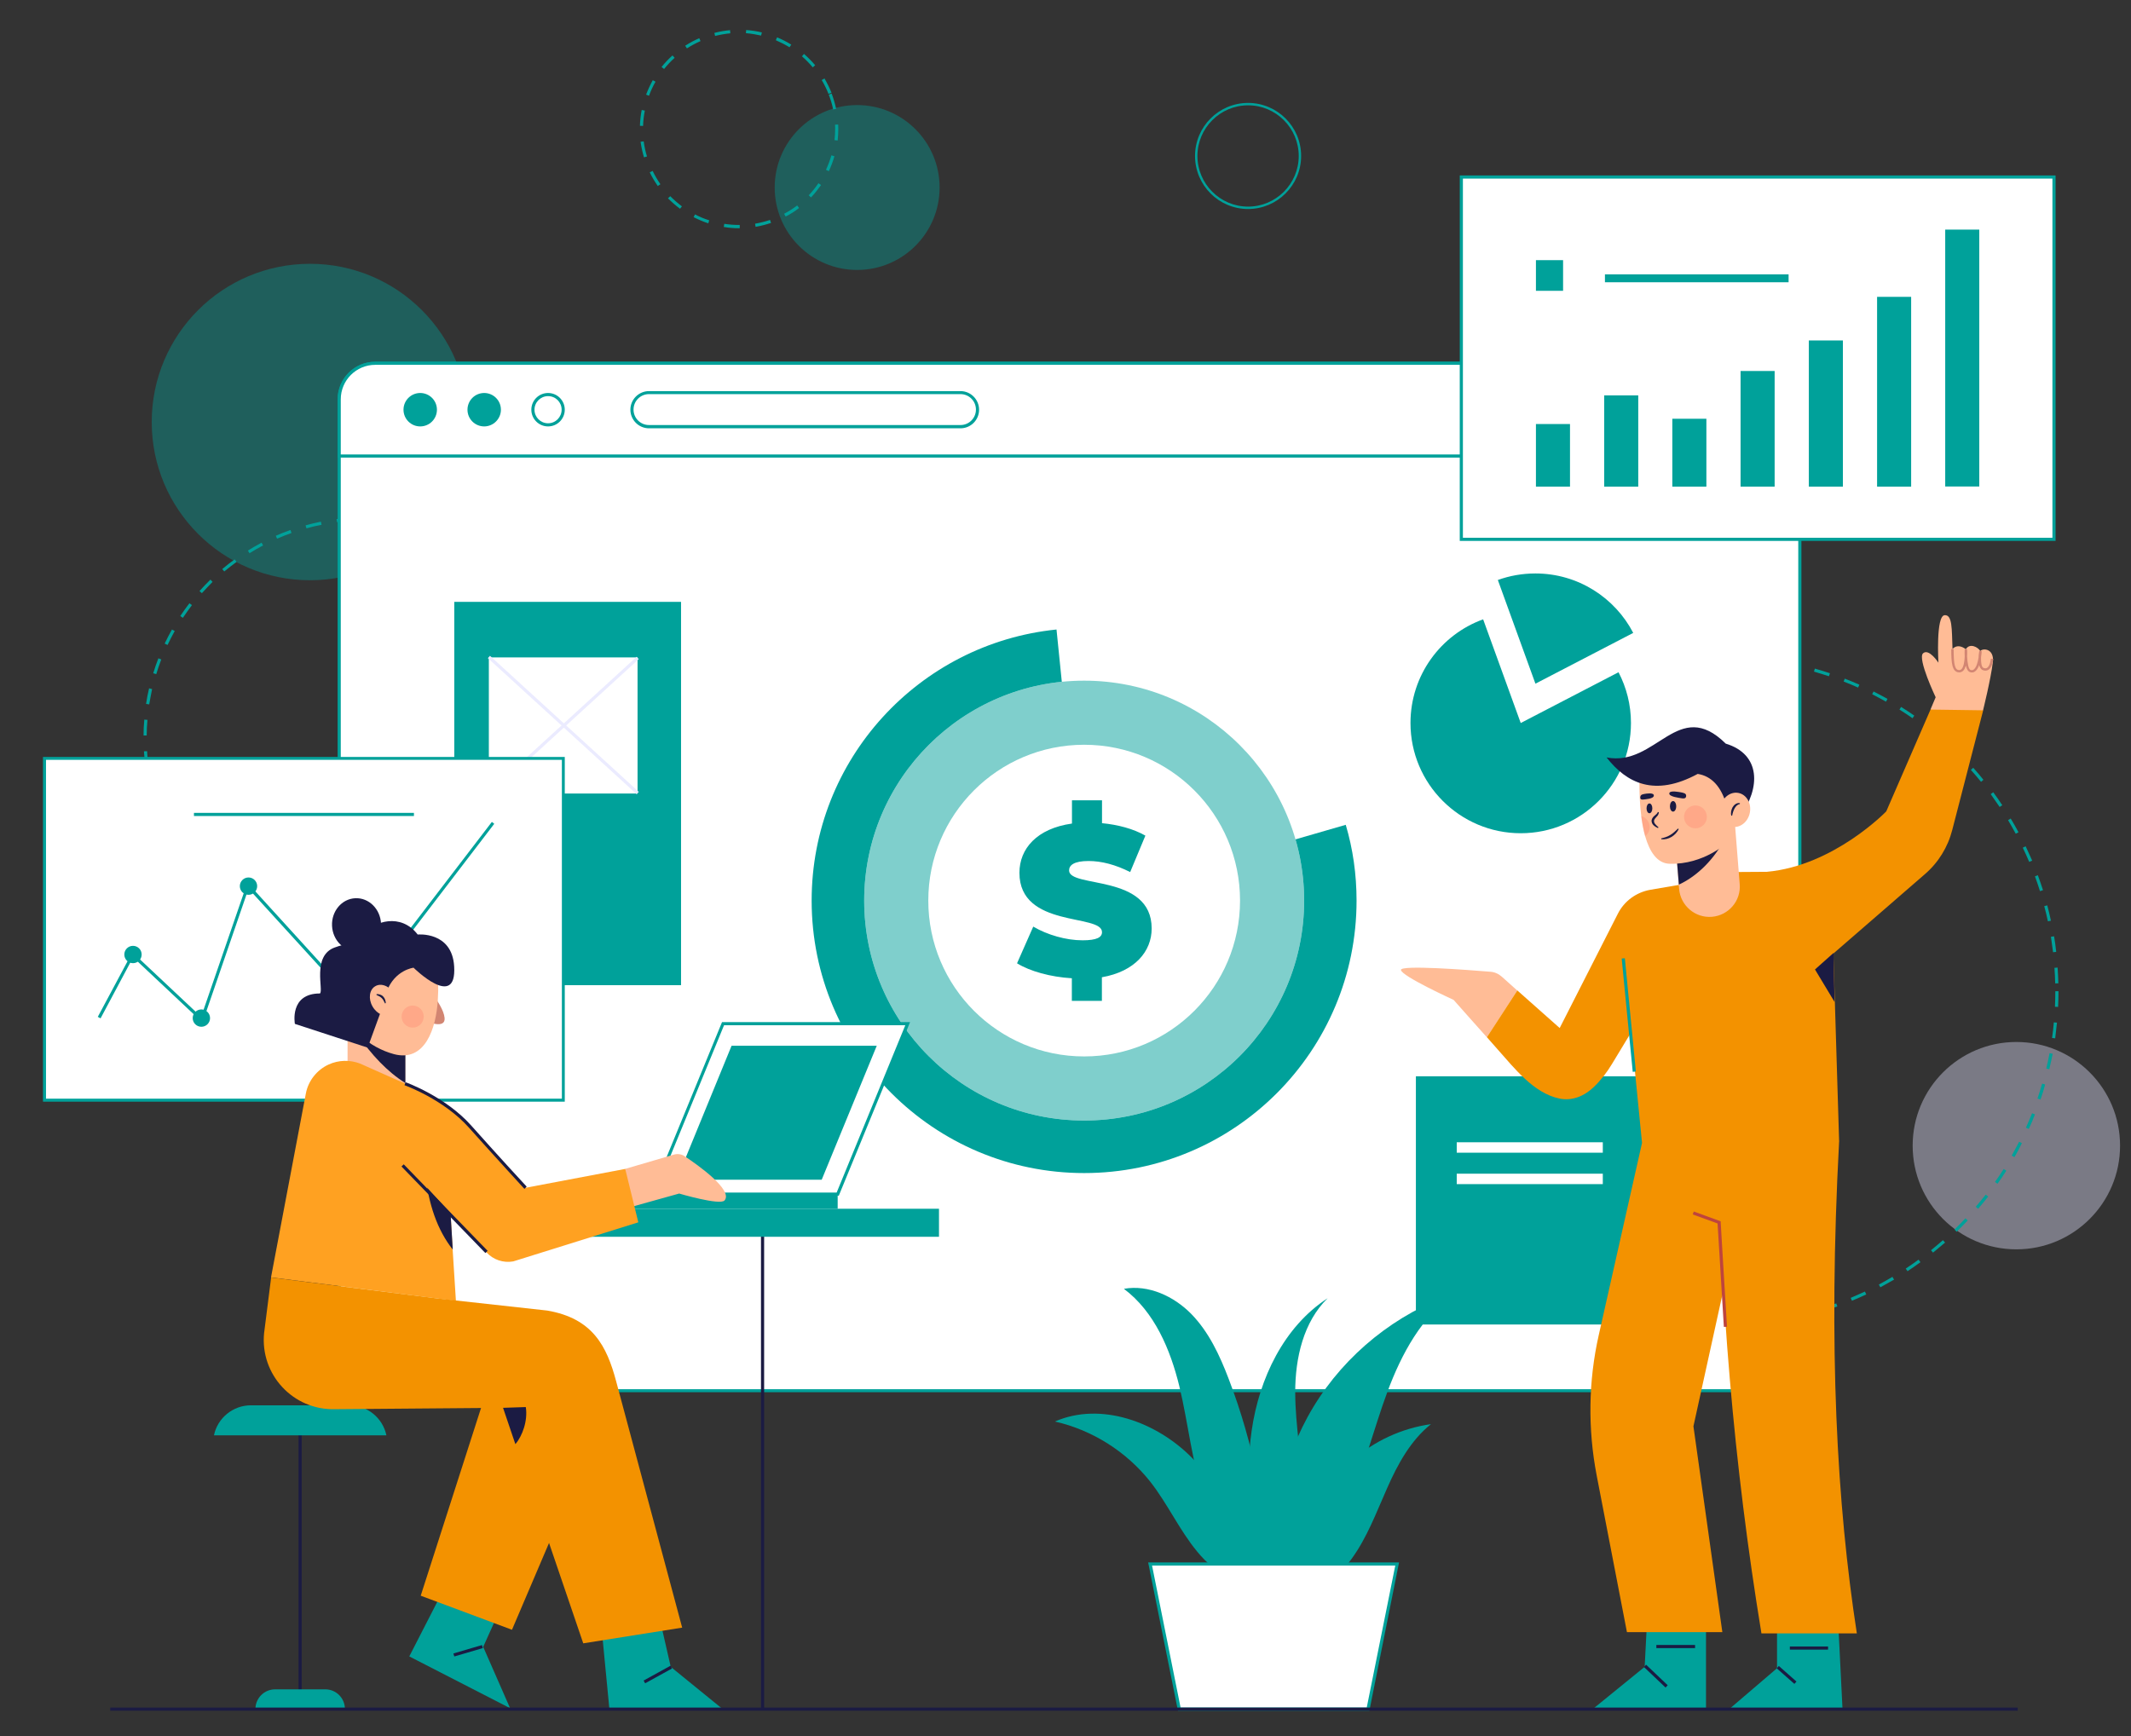 <svg xmlns="http://www.w3.org/2000/svg" xmlns:xlink="http://www.w3.org/1999/xlink" id="Layer_1" x="0px" y="0px" viewBox="0 0 1695.3 1381.4" style="enable-background:new 0 0 1695.3 1381.4;" xml:space="preserve"><rect x="0" y="0" width="1695.3" height="1381.4" fill="#333333" stroke="none"/><style type="text/css">	.st0{opacity:0.4;fill:#E5E5FF;enable-background:new    ;}	.st1{opacity:0.4;fill:#00A19A;enable-background:new    ;}	.st2{fill:#00A19A;}	.st3{fill:#FFFFFF;}	.st4{opacity:0.5;fill:#00A19A;enable-background:new    ;}	.st5{fill:#EBEBFF;}	.st6{fill:none;}	.st7{fill:#1B1B43;}	.st8{fill:#F39200;}	.st9{fill:#BE443D;}	.st10{fill:#FFBC96;}	.st11{fill:#D28572;}	.st12{opacity:0.2;fill:#FE5B52;enable-background:new    ;}	.st13{fill:#FFA121;}</style><g id="BACKGROUND"></g><g id="OBJECTS">	<g>		<g>			<ellipse class="st0" cx="1604.1" cy="911.6" rx="82.5" ry="82.5"></ellipse>			<ellipse class="st1" cx="246.6" cy="335.8" rx="125.9" ry="125.9"></ellipse>			<circle class="st1" cx="681.9" cy="149.2" r="65.6"></circle>			<path class="st2" d="M588,181.6c-4.1,0-8.2-0.3-12.2-1l0.4-2.5c3.9,0.6,7.9,0.9,11.8,0.9h0.5v2.5L588,181.6z M601.1,180.5    l-0.4-2.5c4-0.7,8-1.7,11.9-3l0.8,2.4C609.4,178.7,605.2,179.8,601.1,180.5z M563.5,177.7c-4-1.3-8-3-11.7-4.9l1.1-2.2    c3.6,1.9,7.4,3.5,11.3,4.7L563.5,177.7z M625,172.3l-1.2-2.2c3.6-1.9,7.1-4.1,10.4-6.6l1.5,2C632.4,168.1,628.8,170.4,625,172.3z     M541,166.1c-3.4-2.5-6.6-5.3-9.6-8.3l1.8-1.7c2.9,2.9,6,5.6,9.3,8.1L541,166.1z M645.2,157.1l-1.8-1.7c2.8-3,5.4-6.2,7.7-9.6    l2.1,1.4C650.7,150.7,648.1,154,645.2,157.1z M523.3,148c-2.4-3.5-4.6-7.1-6.4-10.9l2.3-1.1c1.8,3.7,3.9,7.3,6.2,10.6L523.3,148z     M659.4,136.2l-2.3-1.1c1.7-3.7,3.2-7.6,4.3-11.5l2.4,0.7C662.7,128.3,661.2,132.3,659.4,136.2z M512.3,125.2    c-1.2-4.1-2.1-8.2-2.7-12.4l2.5-0.3c0.5,4,1.4,8.1,2.6,12L512.3,125.2z M666.4,111.8l-2.5-0.3c0.3-2.9,0.5-5.9,0.5-8.9    c0-1.1,0-2.3-0.1-3.4l2.5-0.1c0.1,1.2,0.1,2.3,0.1,3.5C666.9,105.7,666.7,108.8,666.4,111.8z M511.6,100.2l-2.5-0.1    c0.1-4.2,0.6-8.5,1.4-12.6L513,88C512.2,92,511.7,96.1,511.6,100.2z M662.8,87.1c-0.8-4-2-8-3.5-11.8l2.3-0.9    c1.5,4,2.7,8.1,3.6,12.2L662.8,87.1z M516.3,76.2l-2.3-0.9c1.5-4,3.3-7.8,5.3-11.5l2.2,1.2C519.4,68.6,517.7,72.4,516.3,76.2z     M659.1,74.7c-1.5-3.8-3.3-7.5-5.4-11l2.2-1.3c2.1,3.6,4,7.5,5.6,11.4L659.1,74.7z M528.3,54.9l-2-1.6c2.6-3.3,5.6-6.4,8.7-9.2    l1.7,1.9C533.7,48.7,530.9,51.7,528.3,54.9z M646.6,53.6c-2.6-3.1-5.5-6.1-8.6-8.8l1.6-1.9c3.2,2.8,6.2,5.8,8.9,9L646.6,53.6z     M546.5,38.5l-1.4-2.1c3.5-2.3,7.3-4.3,11.2-6l1,2.3C553.6,34.3,549.9,36.3,546.5,38.5z M628.1,37.6c-3.5-2.1-7.2-4-10.9-5.6    l1-2.3c3.9,1.6,7.7,3.6,11.3,5.8L628.1,37.6z M568.9,28.6l-0.6-2.4c4.1-1.1,8.3-1.8,12.5-2.2l0.2,2.5    C577,26.9,572.9,27.6,568.9,28.6z M605.5,28.3c-4-0.9-8.1-1.6-12.1-1.9l0.2-2.5c4.2,0.3,8.4,0.9,12.5,1.9L605.5,28.3z"></path>			<path class="st2" d="M1375.6,1055.3v-2.5c4.1-0.1,8.3-0.2,12.4-0.5l0.2,2.5C1384,1055.1,1379.7,1055.2,1375.6,1055.3z     M1363,1055.2c-4.2-0.1-8.4-0.3-12.5-0.7l0.2-2.5c4.1,0.3,8.3,0.5,12.4,0.6L1363,1055.2z M1400.6,1053.7l-0.3-2.5    c4.1-0.5,8.3-1,12.3-1.7l0.4,2.5C1408.9,1052.7,1404.8,1053.2,1400.6,1053.7z M1338,1053.3c-4.1-0.5-8.3-1.1-12.4-1.8l0.4-2.5    c4.1,0.7,8.2,1.3,12.3,1.8L1338,1053.3z M1425.4,1049.8l-0.5-2.4c4.1-0.8,8.1-1.8,12.1-2.8l0.6,2.4    C1433.6,1048,1429.5,1048.9,1425.4,1049.8z M1313.2,1049.1c-4.1-0.9-8.2-1.9-12.2-3l0.7-2.4c4,1.1,8,2.1,12.1,3L1313.2,1049.1z     M1449.7,1043.5l-0.7-2.4c3.9-1.2,7.9-2.5,11.8-4l0.9,2.4C1457.7,1040.9,1453.7,1042.3,1449.7,1043.5z M1289,1042.6    c-4-1.3-8-2.7-11.9-4.1l0.9-2.3c3.9,1.5,7.8,2.8,11.8,4.1L1289,1042.6z M1473.3,1035l-1-2.3c3.8-1.6,7.6-3.3,11.3-5l1.1,2.3    C1481,1031.7,1477.1,1033.4,1473.3,1035z M1265.5,1033.7c-3.8-1.7-7.7-3.4-11.4-5.2l1.1-2.2c3.7,1.8,7.5,3.6,11.3,5.2    L1265.5,1033.7z M1495.9,1024.3l-1.2-2.2c3.6-1.9,7.3-4,10.8-6.1l1.3,2.2C1503.3,1020.2,1499.6,1022.3,1495.9,1024.3z     M1242.9,1022.7c-3.7-2-7.3-4.1-10.9-6.3l1.3-2.1c3.5,2.2,7.2,4.3,10.8,6.2L1242.9,1022.7z M1517.5,1011.5l-1.4-2.1    c3.5-2.3,6.9-4.7,10.2-7.1l1.5,2C1524.4,1006.8,1521,1009.2,1517.5,1011.5z M1221.4,1009.6c-3.4-2.3-6.9-4.8-10.2-7.3l1.5-2    c3.3,2.5,6.7,4.9,10.1,7.2L1221.4,1009.6z M1537.8,996.7l-1.6-1.9c3.2-2.6,6.4-5.3,9.5-8l1.7,1.9    C1544.2,991.4,1541,994.1,1537.8,996.7z M1201.3,994.5c-3.2-2.7-6.4-5.4-9.5-8.2l1.7-1.9c3.1,2.8,6.2,5.5,9.4,8.1L1201.3,994.5z     M1556.6,980.1l-1.7-1.8c3-2.9,5.9-5.9,8.7-8.9l1.8,1.7C1562.5,974.2,1559.6,977.2,1556.6,980.1z M1182.7,977.7    c-3-2.9-5.9-6-8.7-9.1l1.8-1.7c2.8,3,5.7,6.1,8.6,9L1182.7,977.7z M1573.7,961.8l-1.9-1.6c2.7-3.1,5.3-6.4,7.9-9.6l2,1.5    C1579.1,955.3,1576.5,958.6,1573.7,961.8z M1165.8,959.2c-2.7-3.2-5.3-6.5-7.8-9.8l2-1.5c2.5,3.3,5.1,6.6,7.7,9.7L1165.8,959.2z     M1589.1,941.9l-2-1.4c2.4-3.4,4.7-6.9,6.9-10.3l2.1,1.3C1593.9,935,1591.6,938.5,1589.1,941.9z M1150.6,939.1    c-2.4-3.4-4.7-7-6.8-10.5l2.1-1.3c2.2,3.5,4.4,7,6.8,10.4L1150.6,939.1z M1602.6,920.7l-2.2-1.2c2-3.6,4-7.3,5.9-11l2.2,1.1    C1606.7,913.4,1604.7,917.1,1602.6,920.7z M1137.5,917.8c-2-3.6-4-7.4-5.8-11.1l2.2-1.1c1.8,3.7,3.8,7.4,5.8,11L1137.5,917.8z     M1614,898.3l-2.3-1c1.7-3.8,3.3-7.6,4.9-11.5l2.3,0.9C1617.4,890.6,1615.8,894.5,1614,898.3z M1126.3,895.4    c-1.7-3.8-3.3-7.7-4.7-11.6l2.3-0.9c1.5,3.8,3,7.7,4.7,11.5L1126.3,895.4z M1623.3,874.9l-2.4-0.8c1.3-3.9,2.6-7.9,3.7-11.9    l2.4,0.7C1625.9,867,1624.7,871,1623.3,874.9z M1117.4,871.9c-1.3-4-2.5-8-3.6-12l2.4-0.7c1.1,4,2.3,8,3.6,11.9L1117.4,871.9z     M1630.3,850.8l-2.4-0.6c1-4,1.8-8.1,2.6-12.2l2.5,0.5C1632.1,842.6,1631.3,846.8,1630.3,850.8z M1110.7,847.7    c-0.9-4-1.8-8.2-2.5-12.3l2.5-0.4c0.7,4.1,1.6,8.2,2.5,12.2L1110.7,847.7z M1635,826.2l-2.5-0.3c0.6-4.1,1.1-8.2,1.4-12.4    l2.5,0.2C1636,817.9,1635.5,822,1635,826.2z M1106.3,823c-0.5-4.1-1-8.3-1.3-12.5l2.5-0.2c0.3,4.1,0.8,8.3,1.3,12.4L1106.3,823z     M1637.3,801.2l-2.5-0.1c0.2-4.1,0.3-8.3,0.3-12.4h2.5C1637.6,792.8,1637.5,797,1637.3,801.2z M1104.3,798    c-0.1-3.1-0.2-6.3-0.2-9.4c0-1.1,0-2.1,0-3.2h2.5c0,1,0,2.1,0,3.1c0,3.1,0.1,6.2,0.2,9.3L1104.3,798z M1635,782.5    c-0.1-4.1-0.3-8.3-0.6-12.4l2.5-0.2c0.3,4.1,0.5,8.4,0.6,12.5L1635,782.5z M1107.1,773.1l-2.5-0.1c0.2-4.2,0.6-8.4,1-12.5    l2.5,0.3C1107.7,764.8,1107.3,768.9,1107.1,773.1z M1633.3,757.7c-0.5-4.1-1.1-8.2-1.7-12.3l2.5-0.4c0.7,4.1,1.3,8.3,1.7,12.4    L1633.3,757.7z M1109.7,748.3l-2.5-0.4c0.6-4.1,1.4-8.3,2.2-12.4l2.5,0.5C1111,740.1,1110.3,744.2,1109.7,748.3z M1629.2,733.1    c-0.9-4-1.8-8.1-2.9-12.1l2.4-0.6c1.1,4,2,8.1,2.9,12.2L1629.2,733.1z M1114.6,724l-2.4-0.6c1-4,2.1-8.1,3.4-12.1l2.4,0.7    C1116.7,715.9,1115.6,720,1114.6,724z M1622.9,709.1c-1.2-3.9-2.6-7.9-4-11.8l2.3-0.9c1.4,3.9,2.8,7.9,4.1,11.9L1622.9,709.1z     M1121.8,700.1l-2.4-0.8c1.4-3.9,2.9-7.9,4.5-11.8l2.3,0.9C1124.7,692.3,1123.2,696.2,1121.8,700.1z M1614.3,685.8    c-1.6-3.8-3.3-7.6-5.1-11.3l2.3-1.1c1.8,3.8,3.5,7.6,5.2,11.4L1614.3,685.8z M1131.3,677.1l-2.3-1.1c1.8-3.8,3.6-7.6,5.6-11.3    l2.2,1.2C1134.9,669.6,1133,673.3,1131.3,677.1z M1603.6,663.4c-1.9-3.6-4-7.2-6.1-10.8l2.1-1.3c2.2,3.6,4.2,7.2,6.2,10.9    L1603.6,663.4z M1142.8,655l-2.2-1.3c2.1-3.6,4.3-7.2,6.6-10.7l2.1,1.4C1147.1,647.9,1144.9,651.5,1142.8,655z M1590.8,642.1    c-2.3-3.4-4.7-6.8-7.1-10.2l2-1.5c2.5,3.4,4.9,6.8,7.2,10.3L1590.8,642.1z M1156.4,634.2l-2-1.5c2.4-3.4,5-6.7,7.6-10l2,1.6    C1161.4,627.5,1158.9,630.8,1156.4,634.2z M1576,622.1c-2.6-3.2-5.3-6.4-8.1-9.5l1.9-1.7c2.8,3.1,5.5,6.3,8.1,9.6L1576,622.1z     M1171.9,614.7l-1.9-1.6c2.7-3.1,5.6-6.3,8.5-9.3l1.8,1.7C1177.5,608.5,1174.7,611.6,1171.9,614.7z M1559.5,603.6    c-2.9-3-5.9-5.9-8.9-8.7l1.7-1.8c3,2.8,6.1,5.8,9,8.8L1559.5,603.6z M1189.2,596.8l-1.7-1.8c3-2.9,6.2-5.7,9.3-8.4l1.6,1.9    C1195.3,591.1,1192.2,593.9,1189.2,596.8z M1541.3,586.7c-3.1-2.7-6.4-5.3-9.7-7.8l1.5-2c3.3,2.5,6.6,5.2,9.8,7.9L1541.3,586.7z     M1208,580.5l-1.5-2c3.3-2.6,6.7-5.1,10.1-7.5l1.4,2C1214.6,575.5,1211.2,578,1208,580.5z M1521.5,571.5    c-3.4-2.4-6.9-4.7-10.4-6.9l1.3-2.1c3.5,2.2,7.1,4.5,10.5,6.9L1521.5,571.5z M1228.2,566.1l-1.4-2.1c3.5-2.2,7.1-4.4,10.7-6.5    l1.3,2.2C1235.3,561.7,1231.7,563.9,1228.2,566.1z M1500.4,558.3c-3.6-2-7.3-4-11-5.9l1.1-2.2c3.7,1.9,7.5,3.9,11.1,5.9    L1500.4,558.3z M1249.7,553.7l-1.1-2.2c3.7-1.9,7.5-3.8,11.3-5.5l1,2.3C1257.2,550,1253.4,551.8,1249.7,553.7z M1478.2,547.1    c-3.8-1.7-7.6-3.3-11.5-4.8l0.9-2.3c3.9,1.5,7.8,3.1,11.6,4.8L1478.2,547.1z M1272.3,543.4l-0.9-2.3c3.9-1.6,7.8-3,11.8-4.4    l0.8,2.4C1280.1,540.4,1276.1,541.8,1272.3,543.4z M1455,538.1c-3.9-1.3-7.9-2.5-11.9-3.7l0.7-2.4c4,1.1,8,2.4,12,3.7L1455,538.1    z M1295.8,535.2l-0.7-2.4c4-1.2,8.1-2.3,12.1-3.3l0.6,2.4C1303.8,533,1299.7,534,1295.8,535.2z M1431,531.3    c-4-0.9-8.1-1.8-12.2-2.5l0.5-2.5c4.1,0.8,8.2,1.6,12.3,2.6L1431,531.3z M1319.9,529.3l-0.5-2.5c4.1-0.8,8.3-1.5,12.4-2.1    l0.4,2.5C1328.1,527.8,1324,528.5,1319.9,529.3z M1406.6,526.8c-4.1-0.6-8.2-1-12.4-1.4l0.2-2.5c4.2,0.4,8.3,0.8,12.5,1.4    L1406.6,526.8z M1344.5,525.7l-0.2-2.5c4.1-0.4,8.3-0.7,12.5-0.9l0.1,2.5C1352.8,525,1348.6,525.3,1344.5,525.7z M1381.8,524.6    c-3.6-0.1-7.3-0.2-11-0.2c-0.5,0-1,0-1.5,0v-2.5c0.5,0,1,0,1.5,0c3.7,0,7.4,0.1,11.1,0.2L1381.8,524.6z"></path>			<path class="st2" d="M288.7,762.9c-4.2,0-8.4-0.2-12.6-0.5l0.2-2.5c4.1,0.3,8.3,0.5,12.4,0.5V762.9z M301.3,762.5l-0.2-2.5    c4.1-0.3,8.3-0.7,12.3-1.2l0.3,2.5C309.7,761.8,305.5,762.2,301.3,762.5z M263.7,760.9c-4.1-0.6-8.3-1.4-12.4-2.3l0.5-2.4    c4,0.9,8.1,1.7,12.2,2.3L263.7,760.9z M326.2,759.1l-0.5-2.4c4-0.8,8.1-1.9,12-3l0.7,2.4C334.4,757.2,330.3,758.2,326.2,759.1z     M239.1,755.4c-4-1.2-8-2.6-11.9-4.1l0.9-2.3c3.9,1.5,7.8,2.8,11.8,4L239.1,755.4z M350.4,752.1l-0.9-2.3c3.9-1.4,7.7-3,11.5-4.7    l1,2.3C358.2,749.1,354.3,750.7,350.4,752.1z M215.6,746.5c-3.8-1.8-7.6-3.7-11.2-5.7l1.2-2.2c3.6,2,7.3,3.9,11.1,5.7    L215.6,746.5z M373.3,741.8l-1.2-2.2c3.6-2,7.2-4.1,10.7-6.3l1.3,2.1C380.6,737.6,377,739.8,373.3,741.8z M193.6,734.2    c-3.5-2.3-6.9-4.7-10.3-7.3l1.5-2c3.3,2.5,6.7,4.9,10.1,7.2L193.6,734.2z M394.5,728.2l-1.5-2c3.3-2.5,6.6-5.1,9.7-7.8l1.6,1.9    C401.1,723.1,397.8,725.7,394.5,728.2z M173.6,719c-3.1-2.8-6.2-5.7-9.1-8.7l1.8-1.8c2.9,2.9,5.9,5.8,9,8.5L173.6,719z     M413.5,711.8l-1.8-1.8c2.9-2.9,5.8-5.9,8.5-9.1l1.9,1.6C419.4,705.8,416.5,708.9,413.5,711.8z M156,701    c-2.7-3.2-5.3-6.5-7.8-9.9l2-1.5c2.4,3.3,5,6.6,7.7,9.7L156,701z M430.1,692.9l-2-1.5c2.5-3.3,4.9-6.7,7.1-10.2l2.1,1.4    C435,686.1,432.6,689.5,430.1,692.9z M141.1,680.7c-2.2-3.5-4.4-7.2-6.3-10.9l2.2-1.2c1.9,3.6,4,7.2,6.2,10.7L141.1,680.7z     M443.8,671.7l-2.2-1.2c2-3.6,3.9-7.3,5.6-11.1l2.3,1C447.7,664.3,445.8,668.1,443.8,671.7z M129.3,658.6    c-1.7-3.8-3.3-7.7-4.7-11.7l2.4-0.8c1.4,3.9,3,7.7,4.6,11.5L129.3,658.6z M454.3,648.9L452,648c1.4-3.9,2.8-7.8,3.9-11.8l2.4,0.7    C457.1,640.9,455.7,644.9,454.3,648.9z M120.7,634.9c-1.1-4-2.1-8.1-3-12.2l2.4-0.5c0.8,4,1.8,8.1,2.9,12.1L120.7,634.9z     M461.4,624.7l-2.4-0.5c0.9-4,1.6-8.1,2.2-12.2l2.5,0.4C463,616.5,462.2,620.7,461.4,624.7z M115.7,610.3    c-0.5-4.1-0.9-8.3-1.2-12.5l2.5-0.1c0.2,4.1,0.6,8.3,1.2,12.3L115.7,610.3z M464.9,599.8l-2.5-0.2c0.3-4.1,0.4-8.3,0.4-12.4h2.5    C465.4,591.4,465.2,595.7,464.9,599.8z M116.7,585.2h-2.5c0-4.2,0.2-8.4,0.6-12.6l2.5,0.2C116.9,576.9,116.7,581.1,116.7,585.2z     M462.7,578.9c-0.2-4.1-0.5-8.3-1-12.4l2.5-0.3c0.5,4.1,0.8,8.4,1,12.5L462.7,578.9z M118.7,560.5l-2.5-0.4    c0.6-4.1,1.4-8.3,2.4-12.4l2.4,0.6C120.2,552.4,119.4,556.4,118.7,560.5z M459.7,554.3c-0.8-4-1.7-8.1-2.8-12.1l2.4-0.6    c1.1,4,2,8.2,2.8,12.3L459.7,554.3z M124.3,536.4l-2.4-0.7c1.2-4,2.6-8,4.1-11.9l2.3,0.9C126.9,528.5,125.5,532.4,124.3,536.4z     M453.3,530.4c-1.4-3.9-2.9-7.8-4.5-11.5l2.3-1c1.7,3.8,3.2,7.8,4.6,11.7L453.3,530.4z M133.3,513.2l-2.3-1.1    c1.8-3.8,3.7-7.5,5.8-11.2l2.2,1.2C137,505.8,135,509.5,133.3,513.2z M443.5,507.6c-1.9-3.7-3.9-7.3-6.1-10.8l2.1-1.3    c2.2,3.6,4.3,7.2,6.2,10.9L443.5,507.6z M145.5,491.6l-2.1-1.4c2.3-3.5,4.8-6.9,7.3-10.2l2,1.5    C150.2,484.8,147.8,488.2,145.5,491.6z M430.5,486.5c-2.4-3.3-5-6.6-7.6-9.8l1.9-1.6c2.7,3.2,5.3,6.6,7.7,10L430.5,486.5z     M160.6,472l-1.9-1.7c2.8-3.1,5.7-6.2,8.7-9.1l1.7,1.8C166.3,465.9,163.4,468.9,160.6,472z M414.7,467.5c-2.9-3-5.8-5.9-8.9-8.6    l1.7-1.9c3.1,2.8,6.1,5.8,9,8.8L414.7,467.5z M178.4,454.7l-1.6-1.9c3.2-2.7,6.5-5.3,9.9-7.7l1.5,2    C184.9,449.5,181.6,452.1,178.4,454.7z M396.3,450.8c-3.2-2.5-6.6-5-10-7.3l1.4-2.1c3.5,2.3,6.9,4.8,10.2,7.4L396.3,450.8z     M198.5,440.2l-1.3-2.1c3.5-2.2,7.2-4.3,10.9-6.3l1.2,2.2C205.6,435.9,202,438,198.5,440.2z M375.7,437c-3.6-2.1-7.3-4-11-5.8    l1.1-2.3c3.8,1.8,7.5,3.8,11.1,5.9L375.7,437z M220.4,428.6l-1-2.3c3.8-1.7,7.8-3.2,11.7-4.6l0.8,2.4    C228.1,425.4,224.2,427,220.4,428.6z M353.4,426.2c-3.8-1.5-7.8-2.9-11.7-4.1l0.7-2.4c4,1.3,8,2.7,11.9,4.2L353.4,426.2z     M243.8,420.4l-0.7-2.4c4-1.1,8.1-2.1,12.2-2.9l0.5,2.5C251.8,418.3,247.7,419.3,243.8,420.4z M329.7,418.8    c-4-0.9-8.1-1.8-12.2-2.4l0.4-2.5c4.1,0.7,8.3,1.5,12.3,2.4L329.7,418.8z M268.1,415.5l-0.3-2.5c4.1-0.5,8.4-0.9,12.5-1.1    l0.1,2.5C276.3,414.6,272.2,415,268.1,415.5z M305.2,414.9c-4.1-0.4-8.3-0.6-12.4-0.7v-2.5c4.2,0.1,8.4,0.3,12.6,0.7L305.2,414.9    z"></path>			<path class="st2" d="M992.9,166.3c-23.3,0-42.2-18.9-42.2-42.2s18.9-42.2,42.2-42.2s42.2,18.9,42.2,42.2    S1016.1,166.3,992.9,166.3z M992.9,83.8c-22.2,0-40.3,18.1-40.3,40.3s18.1,40.3,40.3,40.3s40.3-18.1,40.3-40.3    C1033.2,101.9,1015.1,83.8,992.9,83.8z"></path>		</g>		<g>			<g>				<g>					<path class="st3" d="M1431.8,317.8V1078c0,15.8-12.8,28.6-28.6,28.6H298.5c-15.8,0-28.6-12.8-28.6-28.6V317.8      c0-15.8,12.8-28.7,28.6-28.7h1104.7C1419,289.1,1431.8,301.9,1431.8,317.8z"></path>					<path class="st2" d="M1403.2,1107.8H298.5c-16.5,0-29.9-13.4-29.9-29.9V317.8c0-16.5,13.4-29.9,29.9-29.9h1104.7      c16.5,0,29.9,13.4,29.9,29.9V1078C1433,1094.4,1419.6,1107.8,1403.2,1107.8z M298.5,290.4c-15.1,0-27.4,12.3-27.4,27.4V1078      c0,15.1,12.3,27.4,27.4,27.4h1104.7c15.1,0,27.4-12.3,27.4-27.4V317.8c0-15.1-12.3-27.4-27.4-27.4H298.5z"></path>				</g>				<g>					<path class="st3" d="M1431.8,317.8v45.1h-1162v-45.1c0-15.8,12.8-28.7,28.6-28.7h1104.7C1419,289.1,1431.8,301.9,1431.8,317.8z      "></path>					<path class="st2" d="M1433,364.1H268.6v-46.4c0-16.5,13.4-29.9,29.9-29.9h1104.7c16.5,0,29.9,13.4,29.9,29.9L1433,364.1      L1433,364.1z M271.1,361.6h1159.5v-43.9c0-15.1-12.3-27.4-27.4-27.4H298.5c-15.1,0-27.4,12.3-27.4,27.4V361.6z"></path>				</g>				<circle class="st2" cx="334.3" cy="326" r="13.3"></circle>				<path class="st2" d="M385.2,312.7c-7.4,0-13.3,6-13.3,13.3c0,7.4,6,13.3,13.3,13.3s13.3-6,13.3-13.3     C398.5,318.6,392.5,312.7,385.2,312.7z"></path>				<path class="st2" d="M436,339.3c-7.4,0-13.3-6-13.3-13.3c0-7.4,6-13.3,13.3-13.3c7.4,0,13.3,6,13.3,13.3S443.4,339.3,436,339.3z      M436,315.2c-6,0-10.8,4.9-10.8,10.8c0,6,4.9,10.8,10.8,10.8c6,0,10.8-4.9,10.8-10.8C446.8,320,442,315.2,436,315.2z"></path>				<path class="st2" d="M764.1,340.8H516.3c-8.2,0-14.8-6.7-14.8-14.8c0-8.2,6.7-14.8,14.8-14.8h247.8c8.2,0,14.8,6.7,14.8,14.8     C778.9,334.2,772.3,340.8,764.1,340.8z M516.3,313.6c-6.8,0-12.3,5.5-12.3,12.3s5.5,12.3,12.3,12.3h247.8     c6.8,0,12.3-5.5,12.3-12.3s-5.5-12.3-12.3-12.3H516.3z"></path>			</g>			<g>				<path class="st2" d="M1079.2,716.6c0,119.7-97,216.8-216.7,216.8s-216.8-97.1-216.8-216.8c0-112.3,85.4-204.6,194.8-215.7     l7.2,71.1c-73.3,7.4-130.5,69.3-130.5,144.5c0,80.2,65,145.3,145.2,145.3s145.2-65,145.2-145.3c0-14-2-27.5-5.7-40.3l68.7-19.9     C1076.3,675.5,1079.2,695.7,1079.2,716.6z"></path>				<circle class="st3" cx="862.5" cy="716.6" r="175"></circle>				<circle class="st4" cx="862.5" cy="716.6" r="175"></circle>				<g>					<ellipse class="st3" cx="862.5" cy="716.6" rx="124" ry="124"></ellipse>					<g>						<path class="st2" d="M876.6,777.6v18.8h-23.9v-18c-17-1-33.4-5.6-43.6-11.9l12.9-29.2c11.2,6.6,26.1,10.9,39.2,10.9       c11.4,0,15.5-2.4,15.5-6.5c0-14.9-65.7-2.9-65.7-47.2c0-19.2,13.9-35.3,41.8-39.2v-18.5h23.9V655c12.6,1.2,24.8,4.4,34.5,9.9       l-12.1,29c-11.7-5.9-22.8-8.8-33.1-8.8c-11.7,0-15.5,3.4-15.5,7.5c0,14.3,65.7,2.4,65.7,46.2C916.2,757,902.9,773,876.6,777.6       z"></path>					</g>				</g>			</g>			<g>				<g>					<rect x="1162.5" y="140.8" class="st3" width="471.5" height="288.3"></rect>					<path class="st2" d="M1635.3,430.4h-474V139.6h474V430.4z M1163.8,427.9h469V142.1h-469V427.9z"></path>				</g>				<g>					<g>						<rect x="1221.9" y="337.4" class="st2" width="27.1" height="49.8"></rect>						<rect x="1276.2" y="314.6" class="st2" width="27.1" height="72.6"></rect>						<rect x="1330.4" y="333.2" class="st2" width="27.1" height="54"></rect>						<rect x="1384.7" y="295.2" class="st2" width="27.1" height="92"></rect>						<rect x="1439" y="270.9" class="st2" width="27.1" height="116.3"></rect>						<rect x="1493.3" y="236.2" class="st2" width="27.1" height="151"></rect>						<rect x="1547.5" y="182.7" class="st2" width="27.1" height="204.4"></rect>					</g>					<g>						<rect x="1221.9" y="207" class="st2" width="21.6" height="24.4"></rect>						<rect x="1276.8" y="218.3" class="st2" width="146.1" height="6.3"></rect>					</g>				</g>			</g>			<g>				<path class="st2" d="M1209.8,575.3l-29.9-82.5c-33.7,12.2-57.8,44.5-57.8,82.5c0,48.4,39.3,87.7,87.7,87.7     c48.4,0,87.7-39.3,87.7-87.7c0-14.6-3.6-28.3-9.9-40.4L1209.8,575.3z"></path>				<path class="st2" d="M1299.3,503.6c-14.6-28.1-44-47.3-77.8-47.3c-10.5,0-20.5,1.8-29.9,5.2l29.9,82.5L1299.3,503.6z"></path>			</g>			<g>				<rect x="1126.4" y="856.4" class="st2" width="207.5" height="197.5"></rect>				<rect x="1158.9" y="908.9" class="st3" width="116.2" height="8.3"></rect>				<rect x="1158.9" y="933.9" class="st3" width="116.2" height="8.3"></rect>			</g>			<g>				<rect x="361.4" y="478.9" class="st2" width="180.4" height="305"></rect>				<g>					<rect x="388.9" y="523.1" class="st3" width="118.3" height="108.3"></rect>											<rect x="446.8" y="497" transform="matrix(0.675 -0.738 0.738 0.675 -280.259 517.938)" class="st5" width="2.5" height="160.4"></rect>											<rect x="367.9" y="576" transform="matrix(0.738 -0.675 0.675 0.738 -272.216 454.12)" class="st5" width="160.4" height="2.5"></rect>				</g>			</g>			<g>				<g>					<rect x="35.4" y="603.5" class="st3" width="412.7" height="271.9"></rect>					<path class="st2" d="M449.3,876.6H34.2V602.3h415.1L449.3,876.6L449.3,876.6z M36.6,874.2H447V604.6H36.6V874.2z"></path>				</g>				<g>					<g>						<polyline class="st3" points="78.9,809.7 105.6,759.7 160.6,811.4 197.3,704.7 265.6,779.7 310.6,761.4 392.3,654.7       "></polyline>						<polygon class="st2" points="161.1,813.6 105.9,761.7 80,810.3 77.8,809.1 105.3,757.7 160,809.1 196.8,702.3 265.9,778.2        309.8,760.4 391.3,654 393.2,655.5 311.4,762.4 265.2,781.2 264.7,780.6 197.7,707.1       "></polygon>					</g>					<circle class="st2" cx="105.8" cy="759.5" r="6.9"></circle>					<circle class="st2" cx="160.2" cy="810.1" r="6.9"></circle>					<circle class="st2" cx="197.7" cy="705.1" r="6.9"></circle>				</g>				<g>					<line class="st6" x1="154.3" y1="648.1" x2="329.3" y2="648.1"></line>					<rect x="154.3" y="646.8" class="st2" width="175" height="2.5"></rect>				</g>			</g>		</g>		<g>			<g>				<path class="st2" d="M1016.7,1260.8c-7.4-48.5,2.8-99.5,28.2-141.4s65.9-74.5,112.4-90.3c-26.3,18.4-42.3,48.1-53.5,78.2     s-18.5,61.6-32.4,90.6c-13.8,29-35.6,56-65.8,66.8L1016.7,1260.8z"></path>				<path class="st2" d="M1009.4,1261.2c-1-56-11.9-111.9-32-164.2c-7.1-18.6-15.7-37.1-29.6-51.4c-13.9-14.2-34.1-23.6-53.7-20.1     c24.4,18.3,37,48.3,44.2,77.9c7.1,29.6,9.9,60.4,19.9,89.2c10,28.8,29.2,56.5,57.9,66.8L1009.4,1261.2z"></path>				<path class="st2" d="M1005.6,1264.8c-13.9-37.6-29.1-76.1-57.2-104.7c-28.1-28.6-72.5-45-109.2-29c29.7,6.7,57,24,75.9,47.9     c13.8,17.6,23.1,38.4,37.4,55.7c14.2,17.3,35.9,31.2,57.9,27.1L1005.6,1264.8z"></path>				<path class="st2" d="M1001.2,1262.3c-5.7-41.2-11.4-83.1-5.4-124.3s25.5-82.3,60.4-105c-19.3,18.9-25.8,47.6-25.8,74.7     c0,27,5.5,53.9,5.9,80.9c0.5,27-4.9,55.8-23.2,75.7L1001.2,1262.3z"></path>				<path class="st2" d="M1020.5,1256.3c13.4-34.1,27.6-69.4,54.9-93.9c17.5-15.7,39.8-26,63-29.2c-16.3,13-26.6,32.1-35,51.2     c-8.5,19.1-15.8,39-28.1,55.9c-12.3,16.9-30.7,30.8-51.6,31.7L1020.5,1256.3z"></path>			</g>			<g>				<polygon class="st3" points="1088.4,1359.9 938.2,1359.9 915,1244.4 1111.5,1244.4     "></polygon>				<path class="st2" d="M1089.4,1361.2H937.1l-23.7-118H1113L1089.4,1361.2z M939.2,1358.7h148.1l22.7-113H916.5L939.2,1358.7z"></path>			</g>		</g>		<g>			<g>				<g>					<polygon class="st2" points="1357.2,1290.5 1357.2,1359.9 1267.1,1359.9 1308.4,1326.3 1310.6,1283.9      "></polygon>											<rect x="1315.7" y="1322.6" transform="matrix(0.689 -0.725 0.725 0.689 -557.577 1369.04)" class="st7" width="2.5" height="23.7"></rect>					<rect x="1317.7" y="1308.9" class="st7" width="30.8" height="2.5"></rect>				</g>				<g>					<polygon class="st2" points="1462.5,1293.7 1465.8,1359.9 1375.7,1359.9 1413.7,1327.4 1413.7,1287.2      "></polygon>											<rect x="1419.4" y="1324.1" transform="matrix(0.662 -0.75 0.75 0.662 -519.244 1515.482)" class="st7" width="2.5" height="18.7"></rect>					<rect x="1423.9" y="1310.1" class="st7" width="30.4" height="2.5"></rect>				</g>				<path class="st8" d="M1366.3,891.1c1.5,138.4,13,274.7,35,408.6h75.9c-15.8-102.4-22.9-226.8-14.1-391.6l-54.8-44.9     L1366.3,891.1z"></path>				<path class="st8" d="M1306.3,909.4l-34.4,152.8c-8.3,36.7-8.8,74.7-1.7,111.7l24.1,124.8h75.9l-23-163.8l54.9-249.7     L1306.3,909.4z"></path>				<path class="st9" d="M1371.4,1055.8c-0.2-3.1-4.5-73.4-5-82.3l-19.8-7.2l0.9-2.3l21.4,7.8v0.9c0,1.5,3.3,55,5,83L1371.4,1055.8z     "></path>			</g>			<g>				<path class="st10" d="M1535.8,564.5l4.1-9.7c0,0-14.7-30.9-10-35s12.2,7.5,12.2,7.5s-2.2-37.5,5-37.8c6.1-0.3,5.6,10.6,6.2,26.9     c0,0,3.8-5,10.6,0.2c3.1-5.2,9.7-1.7,11.5,1.4c2.2-2.5,11.2-1.9,10,8.8c-1.6,13.5-7.8,38.4-7.8,38.4l-20,16.6L1535.8,564.5z"></path>				<path class="st8" d="M1375.2,693.9l30.4-0.2c53.3-4.8,95-48.1,95-48.1l35.2-81l41.9,0.6l-24.6,95.2c-3.5,13.7-11.1,26-21.8,35.2     l-87.4,75.8L1375.2,693.9z"></path>				<polygon class="st8" points="1291.8,762.8 1306.3,909.4 1463.1,908.1 1457.7,731.4 1375.2,693.9 1318.1,718.1     "></polygon>				<g>					<path class="st10" d="M1194.7,777.1c-2.6-2.3-5.8-3.7-9.2-3.9c-17.3-1.4-71.5-5.6-71-1.4c0.6,5,41.9,23.8,41.9,23.8      c8.8,9.9,17.6,19.9,26.5,29.8l24.2-37.2L1194.7,777.1z"></path>					<path class="st8" d="M1312.9,708c-11.2,2-20.8,9-25.9,19.2l-46.2,90.8l-33.7-29.9l-24.2,37.2c2.9,3.3,5.9,6.6,8.8,10      c13.1,14.7,28.4,34.5,48.8,38.8c10.4,2.2,20.1-2.1,27.6-9.3c5.5-5.3,10.4-11.7,14.3-18.2l18.4-30.4l58.8-116.2L1312.9,708z"></path>				</g>									<rect x="1294.9" y="762.6" transform="matrix(0.995 -9.684849e-02 9.684849e-02 0.995 -72.151 129.328)" class="st2" width="2.5" height="90.6"></rect>				<polygon class="st7" points="1458.6,758.3 1443.9,771.4 1459.5,797.3     "></polygon>				<path class="st11" d="M1558.7,535c-5.9,0-6.4-7.7-6.4-18.6h1.9c0,12.9,1.1,16.8,4.5,16.8c0.7,0,1.3-0.3,1.8-0.8     c1.7-1.8,2.3-6,2.5-9.7c-0.1-2.7-0.1-5.1,0-6.1h1.9c0,0.2,0.2,2.8,0,5.9c0.3,5.1,1.1,10.1,2.8,10.6c1,0.3,1.8,0.2,2.5-0.4     c2-1.5,3.2-5.6,3.8-9.3c0.1-1.6,0.2-3.4,0.6-5.5l1.9,0.2c0,0.2-0.1,2.3-0.5,5c-0.1,3.9,0.3,7.7,1.9,8.3c1.2,0.5,2.1,0.5,2.9,0     c2.1-1.3,2.9-5.7,3-7.3l1.9,0.1c0,0.3-0.5,6.7-3.9,8.8c-1.3,0.8-2.9,0.9-4.7,0.1c-0.4-0.2-1.8-1-2.6-3.9c-0.7,2.1-1.8,3.9-3.2,5     c-1.2,0.9-2.6,1.1-4.1,0.6c-1.6-0.5-2.7-2.6-3.3-5.2c-0.5,1.6-1.1,3.1-2,4C1561,534.5,1559.9,535,1558.7,535z"></path>			</g>			<g>				<path class="st10" d="M1361.9,729.5c-13.3,1.1-25-8.9-26.1-22.2l-0.3-3.4l-3.8-47.1l29.4-2.4l18.9-1.5l4,50.5     C1385.2,716.7,1375.2,728.4,1361.9,729.5z"></path>				<path class="st7" d="M1370.6,670.3c-9.2,16.1-22.2,27.7-35,33.6l-3.8-47.1l29.4-2.4L1370.6,670.3z"></path>				<path class="st10" d="M1380.2,621l-5.8,49.2c0,0-18.8,17.9-46.2,17.1c-10-0.3-15.9-9.8-19.4-21.9c-1.4-5-2.4-10.5-3.1-16     c-2.3-18.1-1.2-35.9-1.2-35.9l42.5-14.1L1380.2,621z"></path>				<path class="st7" d="M1373.7,641.2c-4.4-15.8-12.4-23.7-23.1-25.4c-34.2,18.5-56.4,7.5-72.5-13.1c39.6,7.7,56.9-48.5,94.8-11     c28.1,8.5,27.6,35.4,11.7,57.3L1373.7,641.2z"></path>				<g>											<ellipse transform="matrix(0.192 -0.982 0.982 0.192 482.111 1875.321)" class="st10" cx="1379.6" cy="645" rx="13.7" ry="11.9"></ellipse>					<path class="st7" d="M1384.1,639.8c-2,0.3-3.2,1.8-4.2,3.5c-0.9,1.7-1.5,3.6-1.9,5.7h-0.7c-0.3-1.1-0.3-2.3-0.1-3.4      c0.2-1.1,0.6-2.2,1.1-3.2c0.6-1,1.3-1.9,2.4-2.6c1-0.7,2.3-1,3.5-0.7L1384.1,639.8z"></path>				</g>				<g>					<path class="st7" d="M1314.5,643.2c0,2.1-1,3.9-2.3,3.9s-2.3-1.7-2.3-3.9s1-3.9,2.3-3.9S1314.5,641,1314.5,643.2z"></path>					<path class="st7" d="M1333.5,641.6c0,2.3-1.1,4.2-2.5,4.2s-2.5-1.9-2.5-4.2s1.1-4.2,2.5-4.2S1333.5,639.3,1333.5,641.6z"></path>					<path class="st7" d="M1319.7,646.3c0,0.7-0.3,1.5-0.6,2.1c-0.4,0.6-0.8,1.2-1.3,1.6c-0.9,1-1.7,1.9-1.9,2.8      c-0.2,0.9,0.1,1.9,0.8,2.8c0.7,0.9,1.7,1.7,2.7,2.7l-0.4,0.6c-1.2-0.5-2.4-1.2-3.5-2.2c-0.5-0.5-1-1.1-1.3-1.9      c-0.3-0.8-0.4-1.6-0.2-2.5c0.2-0.8,0.6-1.5,1.1-2.1s1-1,1.5-1.4c1-0.8,1.9-1.6,2.3-2.7L1319.7,646.3z"></path>					<path class="st7" d="M1321.6,667.1c2.6-0.6,5.1-1.4,7.3-2.8c1.1-0.7,2.1-1.4,3.1-2.3c1-0.9,1.9-1.8,2.9-2.7l0.6,0.4      c-1.2,2.5-3.2,4.7-5.7,6.2s-5.4,2.2-8.2,1.9L1321.6,667.1z"></path>					<path class="st7" d="M1328,631.2c-0.5,2.8,8.3,3.7,9.9,4c1.3,0.2,3.2,0.4,3.5-1.6c0.3-2.5-2.3-2.7-3.9-3.1      C1336.1,630.3,1328.5,628.6,1328,631.2z"></path>					<path class="st7" d="M1315.7,633c0,2.7-7.1,3-8.4,3.2c-1.1,0.1-2.5,0.1-2.4-1.8c0.1-2.4,2.3-2.4,3.5-2.7      C1309.5,631.5,1315.7,630.4,1315.7,633z"></path>				</g>				<circle class="st12" cx="1348.8" cy="650" r="9.1"></circle>				<path class="st12" d="M1312.4,658.1c0,3-1.4,5.6-3.7,7.2c-1.4-5-2.4-10.5-3.1-16C1309.5,650.4,1312.4,653.9,1312.4,658.1z"></path>			</g>		</g>		<g>			<g>				<rect x="492.5" y="950.1" class="st2" width="173.9" height="11.7"></rect>				<g>					<polygon class="st3" points="666.4,950.1 519.5,950.1 575.2,814.5 722,814.5      "></polygon>					<path class="st2" d="M667.3,951.4H517.7l56.7-138.1H724L667.3,951.4z M521.4,948.9h144.2l54.6-133.1H576L521.4,948.9z"></path>				</g>				<polygon class="st2" points="653.7,938.7 538.3,938.7 582,832.1 697.5,832.1     "></polygon>			</g>			<g>				<rect x="605.4" y="965.6" class="st7" width="2.5" height="395"></rect>				<rect x="466.4" y="961.8" class="st2" width="280.6" height="22.3"></rect>			</g>			<g>				<rect x="237.5" y="1131.5" class="st7" width="2.5" height="229.1"></rect>				<path class="st2" d="M307.4,1142.1H170.2l0,0c2.9-13.9,15.2-23.9,29.4-23.9H278C292.2,1118.2,304.5,1128.2,307.4,1142.1     L307.4,1142.1z"></path>				<path class="st2" d="M274.4,1359.9h-71.2l0,0c0-8.7,7-15.7,15.7-15.7h39.9C267.4,1344.2,274.4,1351.2,274.4,1359.9L274.4,1359.9     z"></path>			</g>			<g>				<g>					<path class="st11" d="M344.6,791.6c3.5,5,8.5,12.2,9.1,18.4c0.8,9.1-13.7,2.7-13.9,3.5C339.8,813.5,344.6,791.6,344.6,791.6z"></path>					<g>						<rect x="276.5" y="802.3" class="st10" width="45.9" height="67.3"></rect>						<path class="st7" d="M322.5,813.8v48c-14.5-9.1-27-22.6-37.8-38.2L322.5,813.8z"></path>					</g>					<path class="st10" d="M348.3,795.7c-1.4,23.2-10.4,49.5-34.8,43.1c-19.2-5.1-40.3-21.2-40.3-44.5s16.1-42.2,36-42.2      c12.4,0,28.1,6,35.4,17.7C349.1,776.7,348.9,785.6,348.3,795.7z"></path>					<path class="st7" d="M307.6,789c6.5-17.3,21.4-19,21.4-19s34.5,34.1,32.3-1.1c-1.7-28-29-25.3-29-25.3      c-13.4-17.4-34.8-10.6-42.6-0.5c-7.8,10.1-5,4.3-23.4,10.8c-18.4,6.6-8.6,34.5-11.8,36.6c-24.5,0-19.9,24.2-19.9,24.2      l57.9,18.9l13.9-38.1L307.6,789z"></path>					<g>						<path class="st10" d="M313.7,790.9c3.6,6.2,2.6,13.5-2.2,16.2c-4.8,2.8-11.5,0-15.1-6.2s-2.6-13.5,2.2-16.2       C303.3,781.9,310.1,784.7,313.7,790.9z"></path>						<path class="st7" d="M306.3,798.4c-0.8-1.6-1.5-3.1-2.6-4.2c-0.5-0.5-1.2-1-1.9-1.4c-0.7-0.4-1.5-0.7-2.3-1.1l0.1-0.7       c0.9-0.1,1.8,0.1,2.8,0.4c0.9,0.3,1.8,0.8,2.5,1.6c0.7,0.7,1.2,1.6,1.5,2.5s0.5,1.8,0.5,2.7L306.3,798.4z"></path>					</g>											<ellipse transform="matrix(0.999 -4.732833e-02 4.732833e-02 0.999 -34.502 14.247)" class="st7" cx="283.6" cy="735.7" rx="19.5" ry="21.1"></ellipse>					<circle class="st12" cx="328.3" cy="808.9" r="8.8"></circle>				</g>				<g>					<path class="st13" d="M362.7,1035.1l-147.1-18.7l27.7-146.2c1.9-10.2,8.8-18.9,18.2-23.2c7.9-3.6,16.9-3.8,25-0.7l50.1,22.3      c9.6,4.3,16.3,13.4,17.5,23.8l2.8,47.7l3.2,54.1L362.7,1035.1z"></path>					<path class="st10" d="M497.3,930.1l38.9-11.4c2.8-0.8,5.8-0.4,8.3,1.2c10.7,7.1,39,27.1,31.9,35.3c-3.6,4.1-36.1-5.5-36.1-5.5      L493,962.9L497.3,930.1z"></path>					<path class="st7" d="M360.2,994.3c-12.3-15.6-19.5-36.2-22-61.7l18.7,7.6L360.2,994.3z"></path>					<path class="st13" d="M332.3,866.8l5.9,2.5c12.1,5.2,22.9,12.9,31.7,22.6l48.3,53.2l79.2-15l10.4,42.5l-99.5,31.1      c-7.9,1.4-15.9-1.3-21.3-7.2l-71.7-78.1L332.3,866.8z"></path>					<path class="st7" d="M417.2,946c-0.2-0.3-23.8-25.9-44.2-48.8c-20.2-22.6-50.9-33.6-51.2-33.7l0.8-2.4      c0.3,0.1,31.6,11.3,52.2,34.4c20.4,22.9,43.9,48.5,44.2,48.7L417.2,946z"></path>											<rect x="352.3" y="914.1" transform="matrix(0.718 -0.696 0.696 0.718 -569.772 517.06)" class="st7" width="2.5" height="95.9"></rect>				</g>				<g>					<g>						<g>							<polygon class="st2" points="357.3,1256.2 325.6,1318 405.8,1359.2 384.4,1310.4 401.8,1271.8        "></polygon>															<rect x="361.2" y="1312.5" transform="matrix(0.959 -0.282 0.282 0.959 -355.814 158.828)" class="st7" width="23.7" height="2.5"></rect>						</g>						<path class="st8" d="M407.3,1296.8l-72.6-27.1l49.7-154.7c8.5-22.9,34.9-34.2,58.8-25.3l0,0c23.9,8.9,36.4,34.7,27.9,57.6       L407.3,1296.8z"></path>					</g>					<g>						<g>							<polygon class="st2" points="477.7,1286.4 484.8,1359.9 574.9,1359.9 533.6,1326.3 523.9,1283.9        "></polygon>															<rect x="510.7" y="1330.9" transform="matrix(0.876 -0.483 0.483 0.876 -578.176 418.01)" class="st7" width="24.4" height="2.5"></rect>						</g>						<path class="st8" d="M542.7,1295.1l-78.7,12.5l-54-158.5l-9.8-28.9l-133.9,1.1c-33.1,0.8-59.5-27.6-56.2-60.6l5.6-44.2       l132.5,16.7l87.1,9.6c36.2,6.2,47.4,28.2,54.9,56.4L542.7,1295.1z"></path>						<path class="st7" d="M410,1149.1l-9.8-28.9l18.1-0.6C420,1130.4,415.6,1142.6,410,1149.1z"></path>					</g>				</g>			</g>		</g>		<rect x="87.7" y="1358.7" class="st7" width="1517.5" height="2.5"></rect>	</g></g></svg>